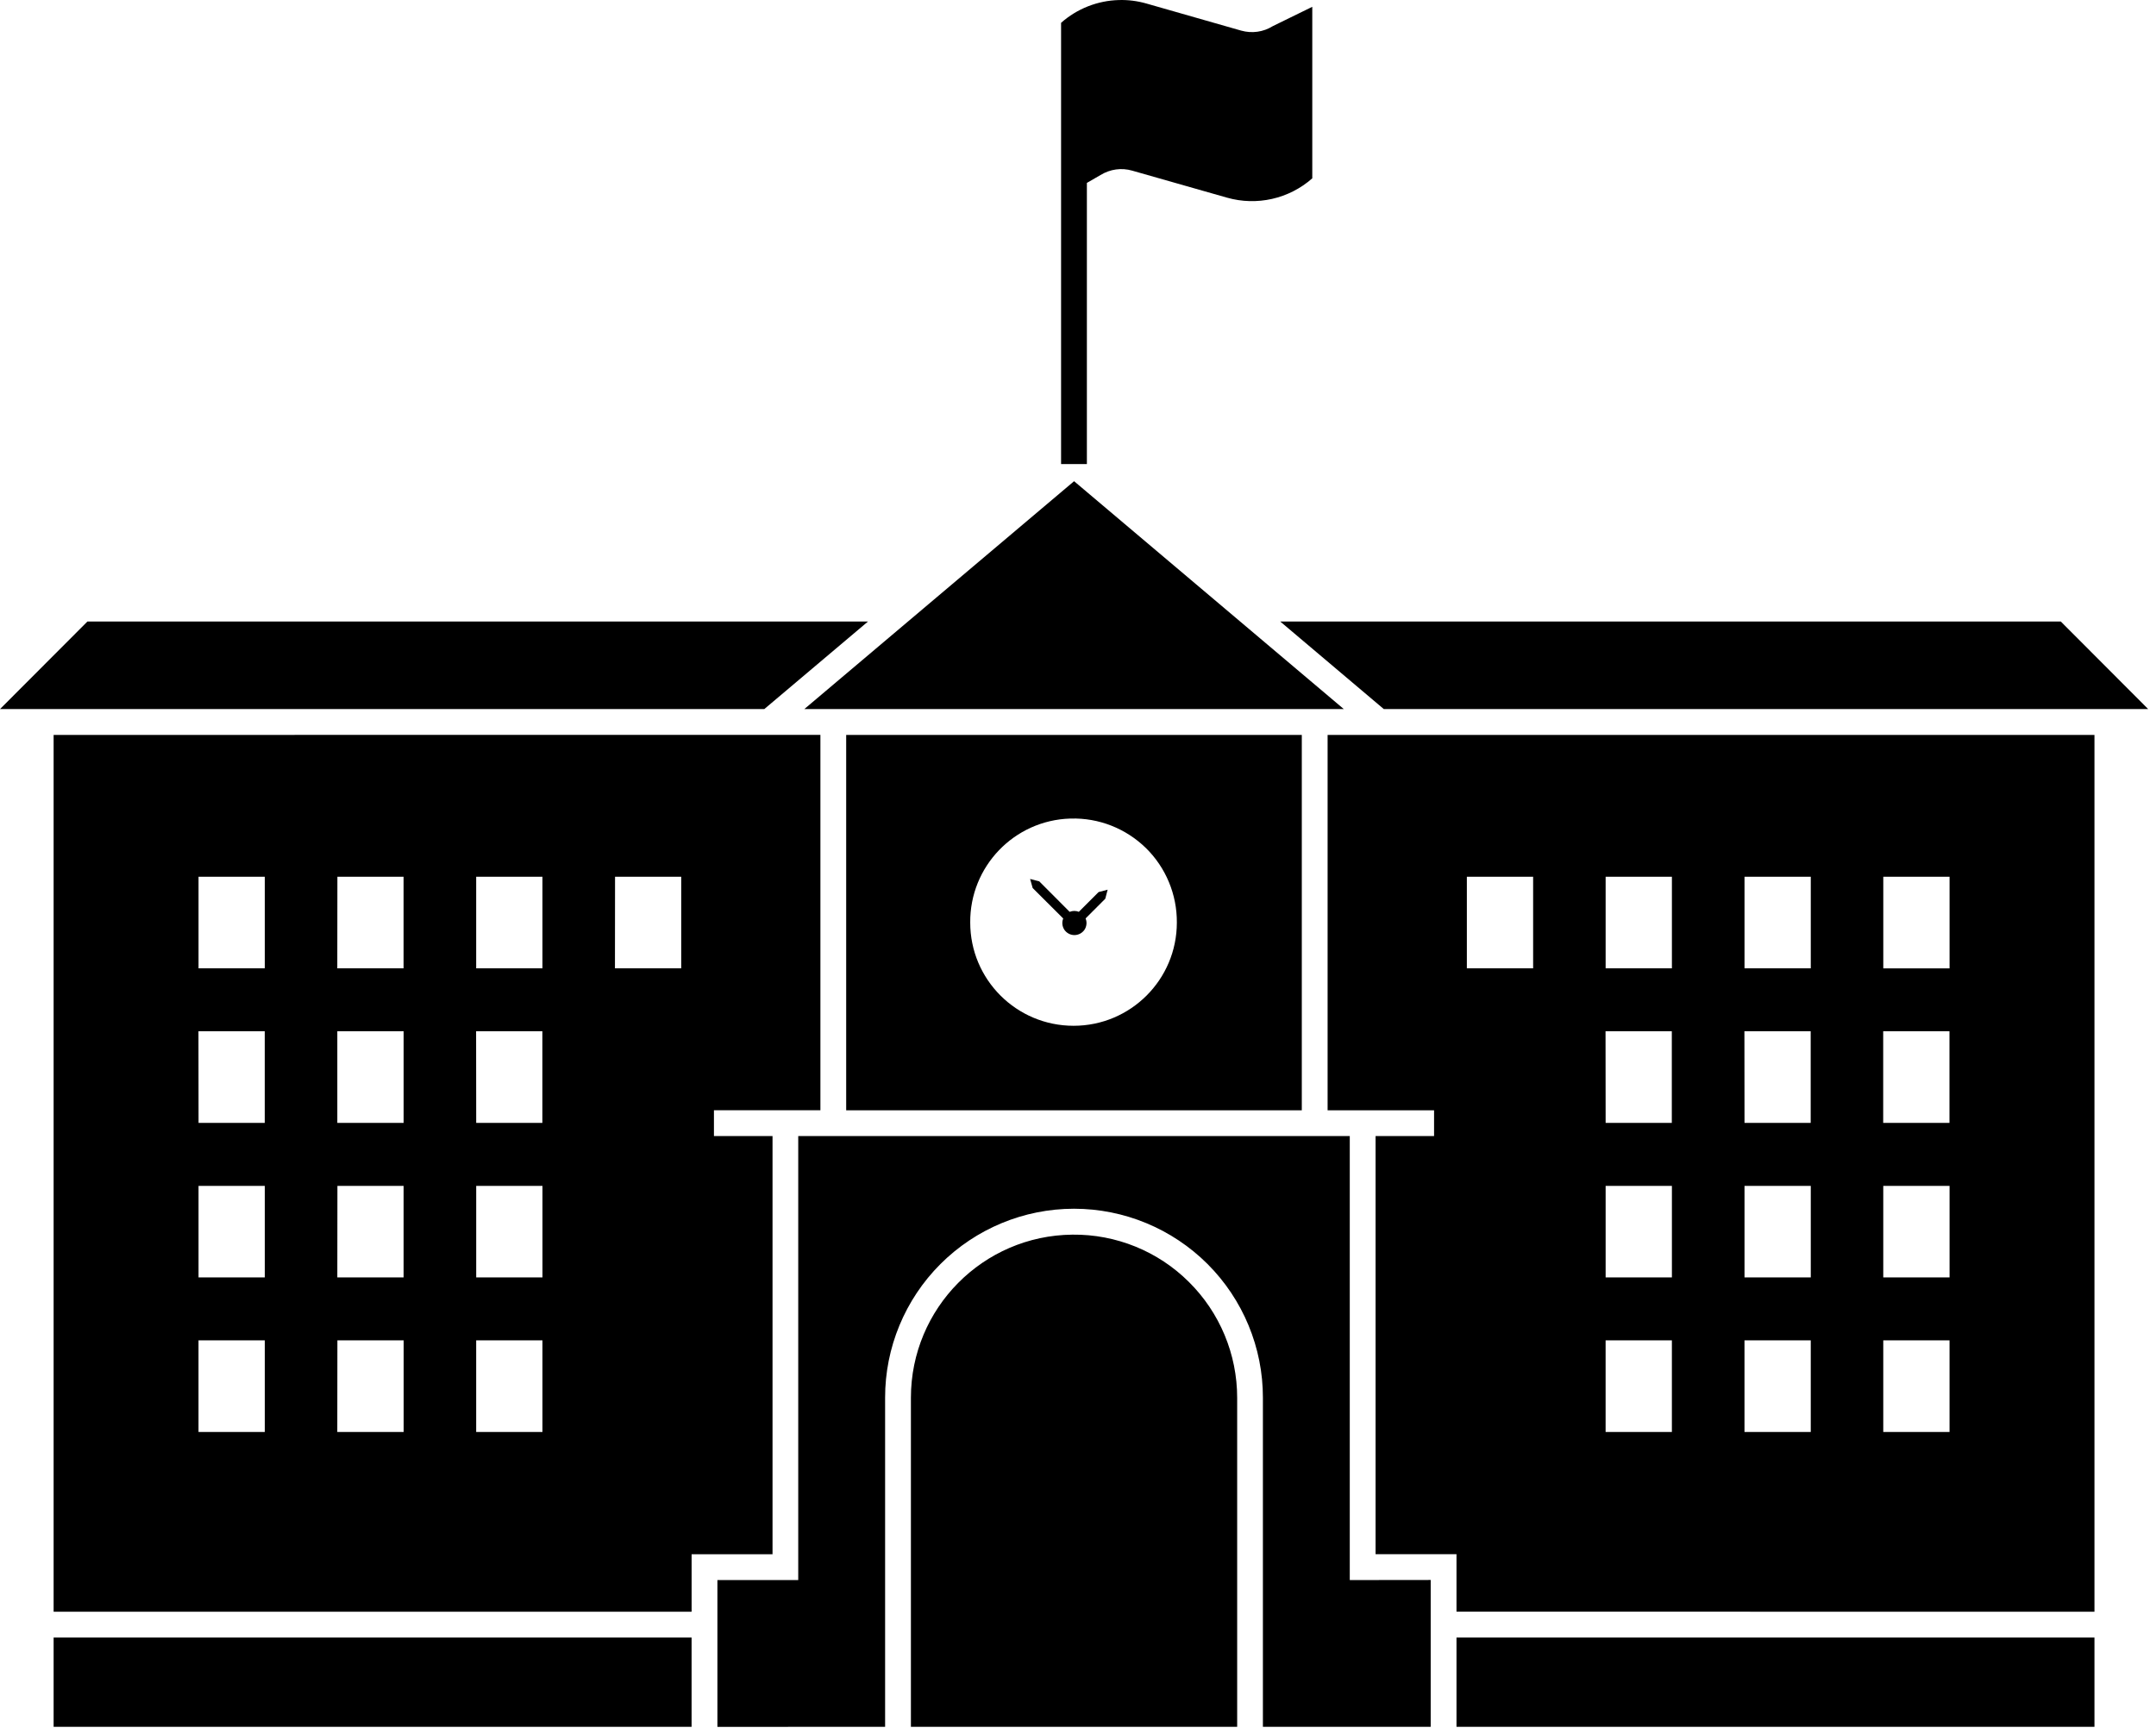 <svg xmlns="http://www.w3.org/2000/svg" width="92" height="74" viewBox="0 0 92 74" fill="none"><path d="M47.747 0.002C46.836 0.025 45.961 0.369 45.278 0.974V19.806H46.379V7.806L46.961 7.47C47.368 7.22 47.856 7.15 48.313 7.283L52.356 8.435C53.629 8.798 55.001 8.49 55.997 7.611V0.291L54.313 1.115C53.907 1.369 53.419 1.435 52.961 1.306L48.918 0.15C48.536 0.041 48.141 -0.01 47.747 0.002ZM45.833 20.537L34.321 30.263H57.343L45.833 20.537ZM3.731 26.525L0 30.263H32.613L37.039 26.525H3.731ZM54.629 26.525L59.05 30.263H91.667L87.937 26.525H54.629ZM2.288 31.365V68.787H29.512V66.334H32.965V48.486H30.465V47.384H35.008V31.364L2.288 31.365ZM36.108 31.365V47.385H55.55V31.365H36.108ZM56.651 31.365V47.385H61.194V48.486H58.698V66.33H62.151V68.784L89.374 68.787V31.365L56.651 31.365ZM45.691 34.935C46.886 34.9 48.042 35.357 48.898 36.193C49.749 37.029 50.226 38.177 50.218 39.373C50.218 41.806 48.245 43.779 45.812 43.779C43.374 43.779 41.401 41.806 41.401 39.373C41.382 36.982 43.276 35.009 45.667 34.935H45.691ZM8.472 37.419H11.3V41.326H8.472V37.419ZM14.397 37.419H17.221V41.326H14.393L14.397 37.419ZM20.319 37.419H23.147V41.326H20.319V37.419ZM26.245 37.419H29.069V41.326H26.241L26.245 37.419ZM62.593 37.419H65.421V41.326H62.593V37.419ZM68.515 37.419H71.343V41.326H68.515V37.419ZM74.441 37.419H77.269V41.326H74.441V37.419ZM80.363 37.419H83.191V41.33H80.363V37.419ZM43.957 37.513L44.066 37.9L45.367 39.197H45.371C45.304 39.357 45.324 39.537 45.418 39.681C45.515 39.822 45.675 39.908 45.847 39.908C46.019 39.908 46.179 39.822 46.277 39.681C46.371 39.537 46.39 39.357 46.324 39.197L47.164 38.357L47.265 37.97L46.879 38.072L46.035 38.916H46.039C45.914 38.865 45.773 38.865 45.644 38.916L44.347 37.615L43.957 37.513ZM8.469 44.013H11.297V47.923H8.473L8.469 44.013ZM14.394 44.013H17.223V47.923H14.394V44.013ZM20.316 44.013H23.144V47.923H20.32L20.316 44.013ZM68.511 44.013H71.339V47.923H68.515L68.511 44.013ZM74.437 44.013H77.265V47.923H74.441L74.437 44.013ZM80.359 44.013H83.187V47.923H80.359V44.013ZM34.062 48.486V67.435H30.613V73.701L37.769 73.697V59.654C37.765 57.517 38.617 55.462 40.128 53.95C41.64 52.439 43.691 51.587 45.828 51.587C47.968 51.587 50.019 52.439 51.531 53.95C53.042 55.462 53.894 57.517 53.89 59.654V73.697H61.05V67.431L57.597 67.435V48.486H34.062ZM8.472 50.611H11.3V54.517H8.472V50.611ZM14.398 50.611H17.222V54.517H14.394L14.398 50.611ZM20.32 50.611H23.148V54.517H20.32V50.611ZM68.515 50.611H71.343V54.517H68.515V50.611ZM74.441 50.611H77.269V54.517H74.441V50.611ZM80.362 50.611H83.191V54.517H80.362V50.611ZM45.764 52.693C41.948 52.728 38.87 55.834 38.87 59.654V73.697H52.792V59.654C52.792 57.798 52.05 56.017 50.729 54.709C49.413 53.4 47.624 52.673 45.764 52.693ZM8.471 57.205H11.3V61.115H8.471V57.205ZM14.397 57.205H17.225V61.115H14.393L14.397 57.205ZM20.319 57.205H23.147V61.115H20.319V57.205ZM68.514 57.205H71.342V61.115H68.514V57.205ZM74.44 57.205H77.268V61.115H74.44V57.205ZM80.362 57.205H83.19V61.115H80.362V57.205ZM2.288 69.889V73.697H29.511V69.889H2.288ZM62.151 69.889V73.697H89.374V69.889H62.151Z" fill="black"></path></svg>